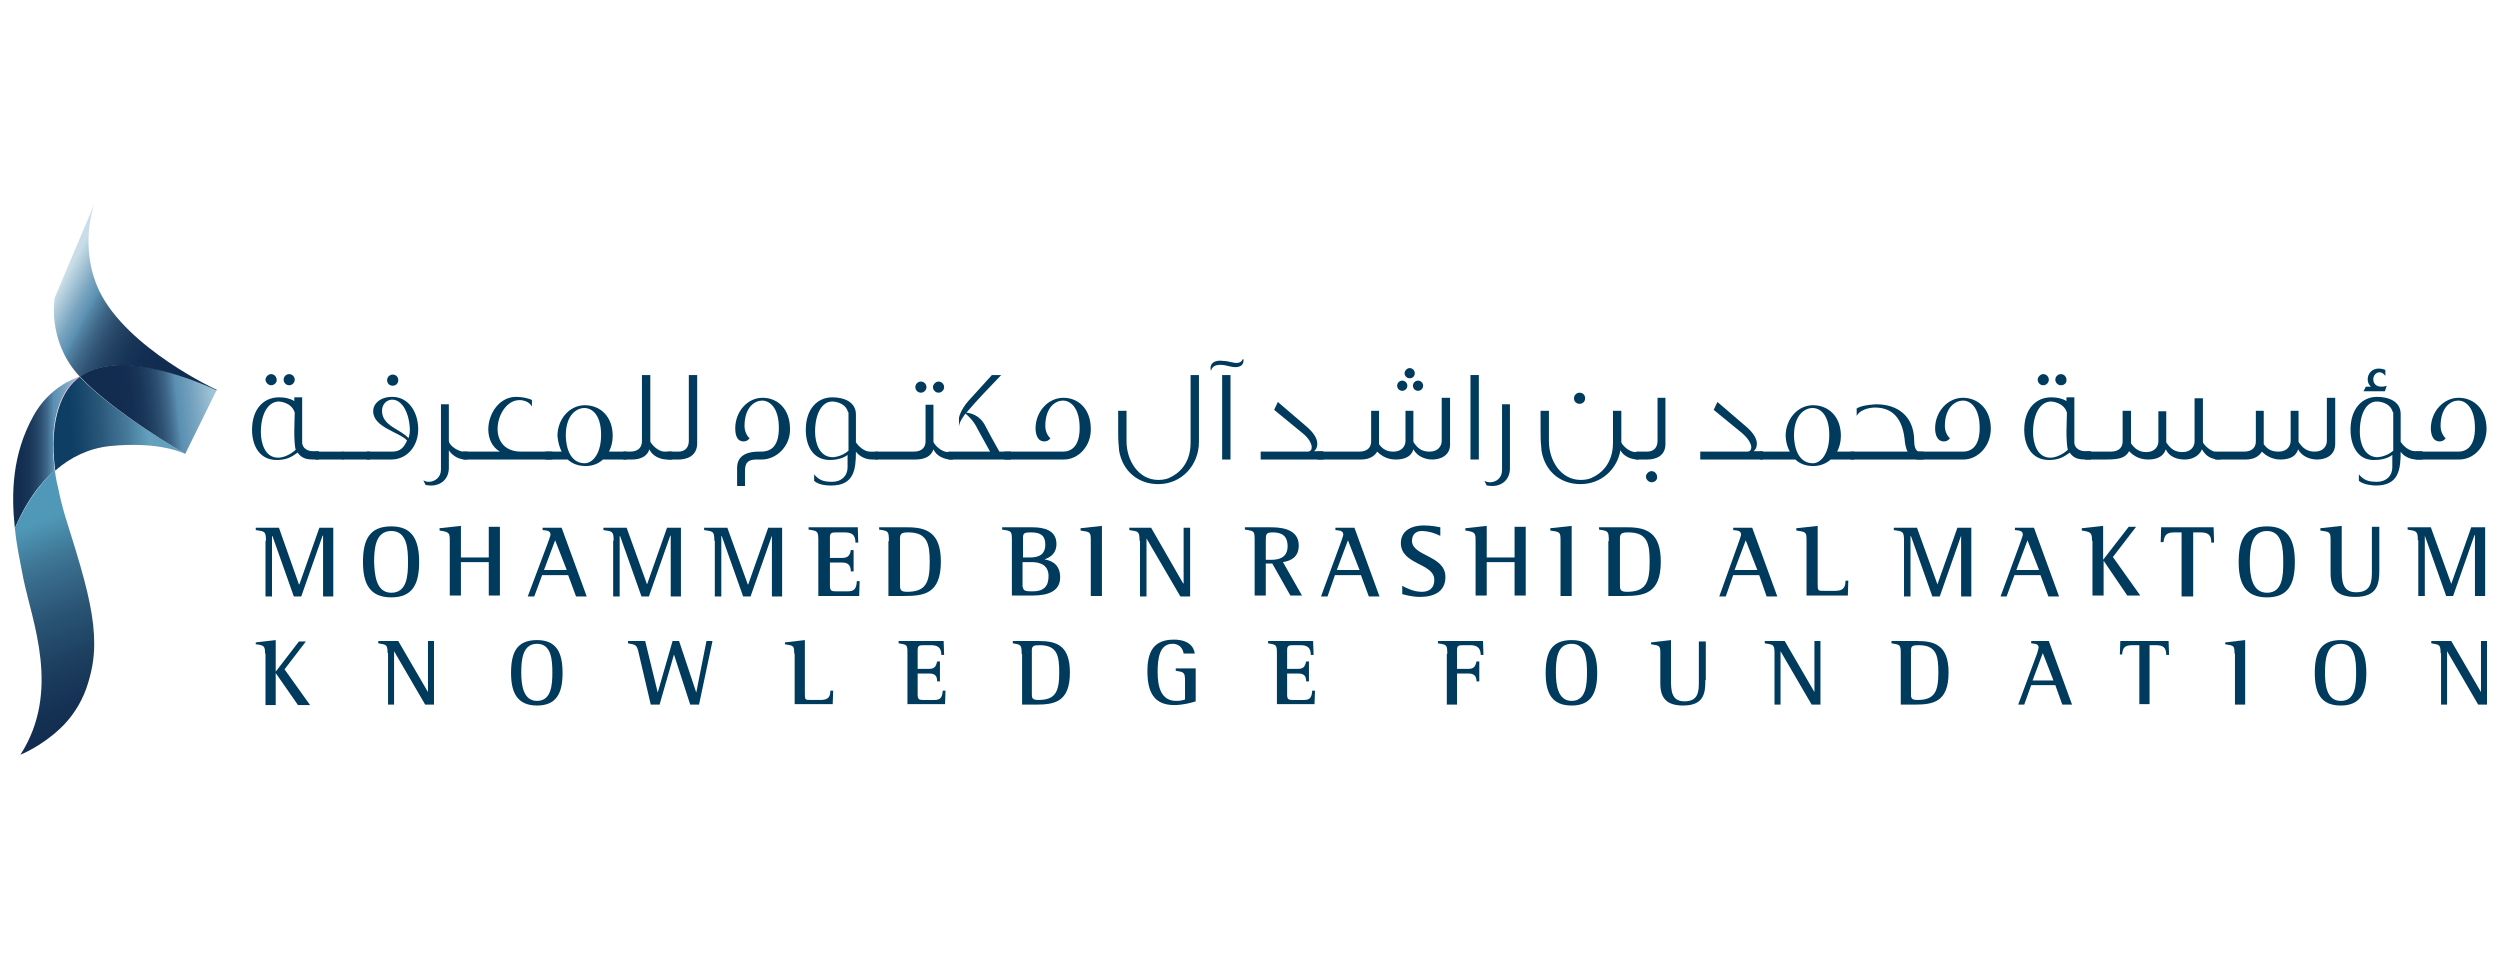 <?xml version="1.0" encoding="utf-8"?>
<!-- Generator: Adobe Illustrator 22.0.1, SVG Export Plug-In . SVG Version: 6.00 Build 0)  -->
<svg version="1.1" id="Layer_1" xmlns="http://www.w3.org/2000/svg" xmlns:xlink="http://www.w3.org/1999/xlink" x="0px" y="0px"
	 viewBox="0 0 538.6 206.4" style="enable-background:new 0 0 538.6 206.4;" xml:space="preserve">
<style type="text/css">
	.st0{fill:#003A5D;}
	.st1{clip-path:url(#SVGID_2_);fill:url(#SVGID_3_);}
	.st2{clip-path:url(#SVGID_5_);fill:url(#SVGID_6_);}
	.st3{clip-path:url(#SVGID_8_);fill:url(#SVGID_9_);}
	.st4{clip-path:url(#SVGID_11_);fill:url(#SVGID_12_);}
	.st5{clip-path:url(#SVGID_14_);fill:url(#SVGID_15_);}
	.st6{fill:#EC4397;}
</style>
<g>
	<g>
		<g>
			<g>
				<path class="st0" d="M67.7,99c-1.4,0-2.6-0.1-3.6-1.5c-1.4,1.1-2.6,1.6-4.5,1.6c-3.7,0-5.3-3.1-5.3-6.5c0-4.6,2.6-7,5.8-7
					c1.2,0,2.3,0.2,3.3,0.8v-0.8h1.7v9.7c0,1.4,1.4,1.9,2.2,1.9h1.4V99H67.7z M63.4,93c0-1.6,0.1-3.3,0.1-4.1
					c-0.7-2.3-3.4-2.4-3.4-2.4c-2.3,0-3.9,2.6-3.9,6.6c0,2.4,0.9,5.5,3.7,5.5c1.9,0,3.6-1.5,3.8-1.7C63.5,96.2,63.4,94.6,63.4,93z
					 M58.4,83c-0.6,0-1.2-0.6-1.2-1.2c0-0.6,0.6-1.2,1.2-1.2c0.7,0,1.2,0.6,1.2,1.2C59.7,82.4,59.1,83,58.4,83z M62.3,83
					c-0.7,0-1.2-0.6-1.2-1.2c0-0.6,0.5-1.2,1.2-1.2c0.7,0,1.2,0.6,1.2,1.2C63.5,82.4,63,83,62.3,83z"/>
				<path class="st0" d="M68,99v-1.7h6V99H68z"/>
				<path class="st0" d="M73.7,99v-1.7h6V99H73.7z"/>
				<path class="st0" d="M84.3,99H79v-1.7h5.5c1.9,0,2.6-1.1,3.2-2.4c-1.6-1.8-7.3-2.8-7.3-6.3c0-1.7,1.6-3.1,4.1-3.1
					c3.6,0,5.6,3.4,5.6,7C90.1,96.1,87.7,99,84.3,99z M84.5,86.1c-1.1,0-2.2,0.9-2.2,2.4c0,3.3,4.1,4,5.7,5.9
					c0.2-0.6,0.3-1.1,0.3-1.8C88.2,88.9,86.6,86.1,84.5,86.1z M84.6,83.1c-0.7,0-1.2-0.5-1.2-1.2c0-0.7,0.6-1.2,1.2-1.2
					c0.7,0,1.2,0.5,1.2,1.2C85.8,82.6,85.3,83.1,84.6,83.1z"/>
				<path class="st0" d="M100.3,99c-1.9,0-3.2-1.3-3.6-2v3.8c0,2.4-1.7,3.8-3.8,3.8c0,0-0.6,0-1.2-0.1l-0.5-1
					c0.4,0.2,0.8,0.3,1.2,0.3c1.3,0,2.6-1,2.6-2.6V87.1h1.7V95c0.1,1.1,2.1,2.3,3.2,2.3h0.8V99H100.3z"/>
				<path class="st0" d="M99.8,99v-1.7h7.9c-1.7-1-2.5-2.8-2.5-4.8c0-3.3,2.3-7,6-7c1.8,0,3.4,0.6,3.4,0.7v1.4c0,0-0.6-1.4-2.7-1.4
					c-2.7,0-4.7,3.2-4.7,6.2c0,2.5,1.4,4.9,5.1,4.9h6.7V99H99.8z"/>
				<path class="st0" d="M117.5,97.3h3.5c-0.8-1.6-0.9-3.4-0.9-3.4c0-3.6,2.6-6.6,5.9-6.6c3.3,0,6,2.4,6,6.6c0,1.3-0.3,2.4-0.8,3.4
					h3.8V99h-5.1c-1,0.9-2.2,1.4-3.7,1.4c-1.8,0-3-0.6-3.9-1.4h-4.8V97.3z M129.5,93.7c0-4.4-2-5.8-3.6-5.8c-1.6,0-4,1.4-4,5.9
					c0,0.2-0.1,6,4.1,6C127.5,99.8,129.5,98,129.5,93.7z"/>
				<path class="st0" d="M143.7,99c-1.5,0-3.2-0.8-3.8-2.2v0c-0.1,0.3-0.6,2.2-3.8,2.2h-1.8v-1.7h1.4c2.1,0,2.6-1.2,2.6-2.3V80.8
					h1.8v14.3c0.1,0.4,1.5,2.2,3.1,2.2c0.6,0,0.3,0,1.6,0V99H143.7z"/>
				<path class="st0" d="M146.2,99h-2.4v-1.7h2.3c1,0,2.3-0.4,2.3-2.4V80.8h1.8v14.7C150.2,98.3,147.9,99,146.2,99z"/>
				<path class="st0" d="M164.1,99H163c-1.9,0-2.5,0.7-2.5,2.5v3.2h-1.7v-3.9c0-3.2,3.1-3.5,4.6-3.5h0.5c1.7,0,3.9-0.6,3.9-5.1
					c0-4.4-2-5.9-3.6-5.9c-1.5,0-3.8,1.3-3.8,5.5c0,1.6,1,2.6,1.1,2.6c0,0-0.4,0.7-1.3,0.7c-1.7,0-1.8-2-1.8-2.8
					c0-3.6,2.6-6.6,5.9-6.6c3.3,0,5.9,2.5,5.9,6.7C170.3,96.1,167.3,99,164.1,99z"/>
				<path class="st0" d="M187.9,99c-1.8,0-3-1-3.5-1.7c0,3.8-0.4,7.3-5.3,7.3H179c-0.4,0-2.5,0-3.6-1v-1.4c1.1,1.3,2.1,1.6,3.9,1.6
					c2,0,3.3-1.3,3.3-3.1V98c0,0-1.2,1.1-3.8,1.1c-3.7,0-5.2-3.1-5.2-6.5c0-4.6,2.6-7,5.7-7c2.4,0,5.1,0.9,5.1,3.7v6
					c0.4,0.6,1.6,2,3.1,2c0.6,0,1.6,0,1.6,0V99H187.9z M182.7,88.8c-0.6-2.3-3.4-2.3-3.4-2.3c-2.2,0-3.7,2.6-3.7,6.5
					c0,2.4,0.9,5.4,3.7,5.5c0.1,0,1.9,0,3.5-1.4V88.8z"/>
				<path class="st0" d="M204.9,99c-1.5,0-3.2-0.8-3.8-2.2c-0.1,0.2-0.5,2.2-3.9,2.2h-8.6v-1.7h8.2c2.1,0,2.6-1.2,2.6-2.2v-7.9h1.7
					v8c0.1,0.4,1.5,2.2,3.2,2.2h1V99H204.9z M198.4,84.6c-0.7,0-1.2-0.6-1.2-1.2c0-0.6,0.5-1.2,1.2-1.2c0.7,0,1.2,0.6,1.2,1.2
					C199.6,84,199.1,84.6,198.4,84.6z M202.2,84.6c-0.7,0-1.2-0.6-1.2-1.2c0-0.6,0.6-1.2,1.2-1.2c0.7,0,1.2,0.6,1.2,1.2
					C203.4,84,202.9,84.6,202.2,84.6z"/>
				<path class="st0" d="M204.3,99v-1.7h9l-2.7-4.9c-0.8-1.7-2-2.8-2.6-3.3c-0.5,0.7-1.4,1.9-1.4,2.9v-2c0,0,0.3-1.7,2.1-3.7
					c0.7-0.8,5-5.5,5-5.5h2c-2.6,2.7-5.1,5.3-7.5,8.1c0.9,0.1,2.9,0.5,4.1,2.9c0.3,0.6,1.9,3.6,3,5.5h2.5V99H204.3z"/>
				<path class="st0" d="M229.2,99h-12.8v-1.7H229c1.6,0,3.6-0.9,3.6-5.1c0-4.4-2-5.9-3.6-5.9c-1.5,0-3.8,1.3-3.8,5.5
					c0,1.6,1,2.6,1.1,2.6c0,0-0.4,0.7-1.3,0.7c-1.7,0-1.9-2-1.9-2.8c0-3.6,2.7-6.6,6-6.6c3.3,0,5.9,2.5,5.9,6.7
					C235.1,96,232.4,99,229.2,99z"/>
				<path class="st0" d="M249.5,104.3c-4.1,0-7.6-2.6-8.4-7.2c-0.1-1.8-0.2-1.2-0.2-4.6v-4h1.8v6.6c0,3.9,2.4,8.3,6.9,8.3
					c1.1,0,2.1-0.3,2.4-0.5c1.8-0.8,4.5-2.9,4.5-7.5V80.8h1.8v14.4C258.3,100.1,254.7,104.3,249.5,104.3z"/>
				<path class="st0" d="M267.9,77.7c0,1-0.8,1.4-1.8,1.4c-0.4,0-0.9-0.1-1.3-0.2c-0.7-0.2-1.3-0.3-1.9-0.3c-1.1,0-1.8,0.4-2,1.3
					c-0.1-0.2-0.1-0.4-0.1-0.6c0-1.1,0.9-1.6,2.1-1.6c0.4,0,0.8,0.1,1.3,0.1c1,0.2,1.7,0.4,2.2,0.4c0.7,0,1.1-0.3,1.4-0.9
					C267.9,77.4,267.9,77.5,267.9,77.7z M263.3,99V80.8h1.8V99H263.3z"/>
				<path class="st0" d="M271.6,99v-1.7h10.1c0.6,0,0.9-0.4,0.9-0.9c0-0.8-0.6-2-2-3.1l-6.1-5l0.8-1.7c4.4,3.8,6.3,5.4,6.3,5.4
					c1.7,1.5,2.2,2.7,2.2,3.6c0,0.8-0.3,1.3-0.7,1.6h2V99H271.6z"/>
				<path class="st0" d="M308.6,99c-1.6,0-3.3-0.7-4.1-2.2c-0.1,0.2-0.4,2.2-3.8,2.2c-1.6,0-2.9-0.6-4-1.7c-0.6,1-1.7,1.7-3.5,1.7
					h-9.4v-1.7h9c2.1,0,2.6-1.2,2.6-2.2v-6.6h1.7v6.6c0,0.2,0,0.4,0,0.6c0.8,1.1,1.7,1.6,3.1,1.6c1.9,0,2.6-1.3,2.6-2.3v-6.5h1.7
					v6.7c0.9,1.4,1.8,2.1,3.5,2.1c1.9,0,2.6-1.3,2.6-2.3v-9.3h1.8v9.7C312.6,98.3,310.1,99,308.6,99z M302.1,84.2
					c-0.6,0-1.1-0.5-1.1-1.1c0-0.6,0.5-1.1,1.1-1.1c0.6,0,1.1,0.5,1.1,1.1C303.2,83.7,302.7,84.2,302.1,84.2z M303.7,81.5
					c-0.6,0-1.1-0.5-1.1-1.1c0-0.5,0.5-1.1,1.1-1.1c0.6,0,1.1,0.5,1.1,1.1C304.8,81,304.4,81.5,303.7,81.5z M305.5,84.2
					c-0.6,0-1.1-0.5-1.1-1.1c0-0.6,0.5-1.1,1.1-1.1c0.6,0,1.1,0.5,1.1,1.1C306.6,83.7,306.1,84.2,305.5,84.2z"/>
				<path class="st0" d="M316.8,99V80.8h1.8V99H316.8z"/>
				<path class="st0" d="M325.3,100.9c0,2.4-1.7,3.8-3.8,3.8c0,0-0.5,0-1.2-0.1l-0.5-1c0.4,0.2,0.8,0.3,1.2,0.3
					c1.3,0,2.6-0.9,2.6-2.6V87.1h1.7V100.9z"/>
				<path class="st0" d="M352.8,99c-1.5,0-3.1-0.8-3.7-2c-0.7,4.1-4.1,7.3-8.6,7.3c-4.1,0-7.6-2.5-8.4-7.2c-0.1-1.8-0.2-1.2-0.2-4.6
					v-4h1.8v6.6c0,3.9,2.4,8.3,6.9,8.3c1.1,0,2.1-0.3,2.4-0.5c1.8-0.8,4.5-2.9,4.5-7.5v-6.9h1.8v6.8c0.2,0.6,1.6,2.1,3.1,2.1h0.6V99
					H352.8z M340.3,87c-0.7,0-1.2-0.5-1.2-1.2c0-0.7,0.6-1.2,1.2-1.2c0.7,0,1.2,0.5,1.2,1.2C341.5,86.5,341,87,340.3,87z"/>
				<path class="st0" d="M354.9,99h-2.4v-1.7h2.3c1,0,2.3-0.4,2.3-2.4v-9.2h1.7v9.8C358.9,98.3,356.6,99,354.9,99z M355.8,103.9
					c-0.6,0-1.2-0.6-1.2-1.2c0-0.6,0.6-1.2,1.2-1.2c0.7,0,1.2,0.6,1.2,1.2C357.1,103.4,356.5,103.9,355.8,103.9z"/>
				<path class="st0" d="M366.3,99v-1.7h10.1c0.6,0,0.9-0.4,0.9-0.9c0-0.8-0.7-2-2-3.1l-6.1-5l0.8-1.7c4.4,3.8,6.3,5.4,6.3,5.4
					c1.7,1.5,2.2,2.7,2.2,3.6c0,0.8-0.3,1.3-0.7,1.6h2V99H366.3z"/>
				<path class="st0" d="M379.3,97.3h6.3c-0.9-1.6-0.9-3.4-0.9-3.4c0-3.6,2.6-6.6,5.9-6.6c3.3,0,6,2.4,6,6.6c0,1.3-0.3,2.4-0.8,3.4
					h3.7V99h-5.1c-1,0.9-2.3,1.4-3.8,1.4c-1.7,0-3-0.6-3.8-1.4h-7.6V97.3z M394.1,93.7c0-4.4-2-5.8-3.6-5.8c-1.6,0-4,1.4-4,5.9
					c0,0.2-0.1,6,4.1,6C392.1,99.8,394.1,98,394.1,93.7z"/>
				<path class="st0" d="M414.4,99h-15.7v-1.7H411c-0.4-0.5-0.6-2-0.6-2c-0.4-5.2-2.7-7.5-6.5-7.5c0,0-2.9,0-3.9,1.8V88
					c1.2-0.8,4.2-0.9,4.2-0.9c4.6,0,8.2,2.5,8.2,8c0,2.1,1,2.2,1,2.2h1V99z"/>
				<path class="st0" d="M423,99h-10.1v-1.7h10c1.6,0,3.6-0.9,3.6-5.1c0-4.4-2-5.9-3.6-5.9c-1.5,0-3.9,1.3-3.9,5.5
					c0,1.6,1,2.6,1.1,2.6c0,0-0.4,0.7-1.3,0.7c-1.7,0-1.9-2-1.9-2.8c0-3.6,2.7-6.6,6-6.6c3.3,0,6,2.5,6,6.7
					C428.9,96,426.2,99,423,99z"/>
				<path class="st0" d="M449.5,99c-1.4,0-2.7-0.1-3.6-1.5c-1.4,1.1-2.6,1.6-4.5,1.6c-3.7,0-5.3-3.1-5.3-6.5c0-4.6,2.6-7,5.8-7
					c1.2,0,2.3,0.2,3.3,0.8v-0.8h1.7v9.7c0,1.4,1.4,1.9,2.2,1.9h1.4V99H449.5z M445.2,93c0-1.6,0.1-3.3,0.1-4.1
					c-0.7-2.3-3.4-2.4-3.4-2.4c-2.3,0-3.9,2.6-3.9,6.6c0,2.4,0.9,5.5,3.7,5.5c1.9,0,3.6-1.5,3.8-1.7C445.3,96.2,445.2,94.6,445.2,93
					z M440.2,83c-0.7,0-1.2-0.6-1.2-1.2c0-0.6,0.6-1.2,1.2-1.2c0.7,0,1.2,0.6,1.2,1.2C441.4,82.4,440.9,83,440.2,83z M444,83
					c-0.7,0-1.2-0.6-1.2-1.2c0-0.6,0.5-1.2,1.2-1.2c0.7,0,1.2,0.6,1.2,1.2C445.3,82.4,444.8,83,444,83z"/>
				<path class="st0" d="M466.6,96.8c-0.1,0.2-0.5,2.2-3.8,2.2c-1.6,0-3-0.6-4.1-1.8c-0.8,1.5-2.2,1.8-5.1,1.8h-4.4v-1.7h5.5
					c2.1,0,2.6-1.2,2.6-2.2v-6.6h1.8v7c0.8,1.2,1.8,1.9,3.3,1.9c1.9,0,2.6-1.3,2.6-2.3v-6.5h1.7v6.7c0.9,1.4,1.9,2.1,3.5,2.1
					c1.9,0,2.6-1.3,2.6-2.3v-9.3h1.8v9.5c0.2,0.5,1.6,2.1,3.2,2.1h0.6V99h-0.1c-1.8,0-3-0.6-3.9-2.2c-0.7,1.6-2.3,2.2-3.7,2.2
					C469,99,467.3,98.4,466.6,96.8z"/>
				<path class="st0" d="M499.2,99c-1.6,0-3.3-0.7-4.1-2.2c-0.1,0.2-0.4,2.2-3.8,2.2c-1.5,0-2.9-0.6-4-1.7c-0.6,1-1.7,1.7-3.5,1.7
					h-6.6v-1.7h6.2c2.1,0,2.6-1.2,2.6-2.2v-6.6h1.7v6.6c0,0.2,0,0.4,0,0.6c0.8,1.1,1.7,1.6,3.2,1.6c1.9,0,2.6-1.3,2.6-2.3v-6.5h1.7
					v6.7c0.9,1.4,1.9,2.1,3.5,2.1c1.9,0,2.6-1.3,2.6-2.3v-9.3h1.8v9.7C503.2,98.3,500.8,99,499.2,99z"/>
				<path class="st0" d="M520.7,99c-1.8,0-3.1-1-3.5-1.7c0,3.8-0.4,7.3-5.3,7.3h-0.1c-0.4,0-2.5-0.1-3.6-1v-1.4
					c1.1,1.3,2.1,1.6,3.9,1.6c2,0,3.3-1.3,3.3-3.1V98c0,0-1.2,1.1-3.8,1.1h-0.4c-3.4-0.1-4.8-3.3-4.8-6.5v-0.3
					c0.1-4.4,2.6-6.8,5.7-6.8c2.4,0,5.1,0.9,5.1,3.7v6c0.4,0.6,1.6,2,3.1,2c0.6,0,1.6,0,1.6,0V99H520.7z M515.5,88.8
					c-0.6-2.3-3.4-2.3-3.4-2.3c-2.3,0-3.7,2.6-3.7,6.5v0.1c0,2.4,1,5.3,3.7,5.4c0,0,1.9,0,3.5-1.4V88.8z M513.8,84.3h-4.6l0.5-1h1.1
					c-0.5-0.4-0.7-1-0.7-1.6c0-1.1,0.8-2.3,2.4-2.3h0c0.7,0,1.4,0.3,1.4,0.3V81c0,0-0.5-0.8-1.2-0.8c-0.9,0-1.4,0.8-1.4,1.5
					c0,0.8,0.5,1.6,1.7,1.6c0.3,0,0.7,0,1.2-0.2L513.8,84.3z"/>
				<path class="st0" d="M529.8,99h-9.4v-1.7h9.2c1.6,0,3.6-0.9,3.6-5.1c0-4.4-2-5.9-3.6-5.9c-1.5,0-3.8,1.3-3.8,5.5
					c0,1.6,1,2.6,1.1,2.6c0,0-0.4,0.7-1.3,0.7c-1.7,0-1.9-2-1.9-2.8c0-3.6,2.7-6.6,6-6.6c3.3,0,6,2.5,6,6.7
					C535.7,96,533.1,99,529.8,99z"/>
			</g>
			<g>
				<path class="st0" d="M57.1,140.8c0-1.6-0.2-1.8-2-2v-0.4l4.3-0.5v6.8h0l5-6.5h1.5l-4.6,6l5.5,7.7h-2.6l-4.8-6.9h0v6.9h-2.2
					V140.8z"/>
				<path class="st0" d="M83.5,140.7c0-1.9-0.3-1.8-2-2.1v-0.5h4.3l6.4,11h0v-11h1.3v13.7h-1.9l-6.7-11.5h0v11.5h-1.3V140.7z"/>
				<path class="st0" d="M110.1,145c0-4.4,1.2-7.1,5.6-7.1c4.2,0,5.5,2.7,5.5,7.1c0,4.3-1.3,7-5.5,7
					C111.5,152,110.1,149.3,110.1,145z M115.7,151c3.1,0,3.3-3.5,3.3-6.1c0-2.7-0.2-6.2-3.3-6.2c-3.1,0-3.4,3.4-3.4,6.2
					C112.3,147.5,112.7,151,115.7,151z"/>
				<path class="st0" d="M137.6,140.7c-0.4-1.8-0.6-1.8-2.3-2.1v-0.5h3.7l2.7,11.1h0l3.2-11.1h1.4l3.7,11.1h0l2.2-11.1h1.3
					l-2.9,13.7h-1.9l-3.5-10.8h0l-3.1,10.8h-1.9L137.6,140.7z"/>
				<path class="st0" d="M171.1,140.8c0-1.7-0.1-1.7-2-2v-0.4l4.3-0.5v11.4c0,1.5,0,1.5,1.4,1.5h1.7c1.3,0,2.4-0.1,2.4-2h0.6
					l-0.1,2.9h-8.2V140.8z"/>
				<path class="st0" d="M195.5,140.9c0-2,0-2-1.9-2.3v-0.5h9.7l0.1,3h-0.6c0-1.6-0.8-2.1-2.2-2.1h-1.6c-1,0-1.3,0.1-1.3,1.1v4h2.5
					c1.4,0,1.5-0.9,1.7-1.6h0.6v4.3h-0.6c0-1.1-0.4-1.7-1.7-1.7h-2.5v4.5c0,1.1,0.3,1.2,1.3,1.2h2.3c1.2,0,1.7-0.4,1.8-2h0.6
					l-0.1,2.9h-8.1V140.9z"/>
				<path class="st0" d="M220.1,140.9c0-2-0.1-2-1.9-2.3v-0.5h5.6c3.9,0,6.7,1,6.7,6.8c0,6.4-3.4,6.9-7.3,6.9h-3V140.9z
					 M222.3,149.5c0,0.8,0,1.3,1.4,1.3c3.7,0,4.5-1.8,4.5-5.9c0-3.6-0.4-5.9-4.2-5.9c-1.2,0-1.7,0.1-1.7,1.1V149.5z"/>
				<path class="st0" d="M257.6,151.1c-0.9,0.3-2.8,0.8-4.6,0.8c-4.4,0-5.8-2.8-5.8-7.3c0-4,1.2-6.8,5.7-6.8c3,0,4.3,1.4,4.5,3H255
					c-0.1-0.7-0.6-2.1-2.4-2.1c-2.9,0-3.2,3.4-3.2,6.1c0,3.3,0.8,6.2,4,6.2c0.8,0,1.3-0.1,1.9-0.3v-4.1c0-1.8-0.3-1.8-2-2.1V144h4.3
					V151.1z"/>
				<path class="st0" d="M275.1,140.9c0-2-0.1-2-1.9-2.3v-0.5h9.7l0.1,3h-0.6c0-1.6-0.8-2.1-2.2-2.1h-1.6c-1,0-1.3,0.1-1.3,1.1v4
					h2.4c1.4,0,1.5-0.9,1.7-1.6h0.6v4.3h-0.6c0-1.1-0.4-1.7-1.7-1.7h-2.4v4.5c0,1.1,0.3,1.2,1.3,1.2h2.3c1.2,0,1.7-0.4,1.8-2h0.6
					l-0.1,2.9h-8.1V140.9z"/>
				<path class="st0" d="M311.8,140.9c0-2-0.1-2-2-2.3v-0.5h9.7l0.1,3h-0.6c0-1.6-0.9-2.1-2.2-2.1h-1.6c-1,0-1.3,0.1-1.3,1.1v4h2.5
					c1.4,0,1.5-0.9,1.7-1.6h0.6v4.3h-0.6c0-1.1-0.5-1.7-1.7-1.7h-2.5v6.7h-2.2V140.9z"/>
				<path class="st0" d="M333,145c0-4.4,1.2-7.1,5.6-7.1c4.2,0,5.5,2.7,5.5,7.1c0,4.3-1.3,7-5.5,7C334.3,152,333,149.3,333,145z
					 M338.6,151c3.1,0,3.3-3.5,3.3-6.1c0-2.7-0.2-6.2-3.3-6.2c-3.2,0-3.4,3.4-3.4,6.2C335.2,147.5,335.6,151,338.6,151z"/>
				<path class="st0" d="M367.4,146.5c0,2.7-0.2,5.5-4.8,5.5c-3.6,0-4.9-1.7-4.9-4.7v-6.5c0-1.7-0.1-1.7-2-2v-0.4l4.3-0.5v8.4
					c0,2.3,0,4.8,2.9,4.8c3.1,0,3.1-2.3,3.1-4.3v-8.6h1.5V146.5z"/>
				<path class="st0" d="M382.3,140.7c0-1.9-0.3-1.8-2.1-2.1v-0.5h4.3l6.4,11h0v-11h1.3v13.7h-1.9l-6.7-11.5h0v11.5h-1.3V140.7z"/>
				<path class="st0" d="M409.5,140.9c0-2-0.1-2-2-2.3v-0.5h5.6c3.8,0,6.7,1,6.7,6.8c0,6.4-3.4,6.9-7.3,6.9h-3V140.9z M411.7,149.5
					c0,0.8,0,1.3,1.4,1.3c3.7,0,4.5-1.8,4.5-5.9c0-3.6-0.4-5.9-4.2-5.9c-1.2,0-1.7,0.1-1.7,1.1V149.5z"/>
				<path class="st0" d="M438.9,140.7c0.1-0.3,0.3-1.1,0.3-1.2c0-0.8-0.8-0.8-1.6-0.9v-0.5h3.8l5,13.7h-2.1l-1.5-4.2h-5.2l-1.5,4.2
					h-1.3L438.9,140.7z M437.9,146.6h4.5l-2.3-5.9L437.9,146.6z"/>
				<path class="st0" d="M460.8,139h-1.4c-1.6,0-2.1,0.5-2.2,2h-0.5l0.1-2.9h10.4l0.1,3h-0.6c0-1.6-0.7-2.1-2.2-2.1h-1.4v12.7h-2.2
					V139z"/>
				<path class="st0" d="M481.4,140.8c0-1.7-0.1-1.7-2-2v-0.4l4.3-0.5v13.9h-2.2V140.8z"/>
				<path class="st0" d="M498.7,145c0-4.4,1.2-7.1,5.6-7.1c4.2,0,5.5,2.7,5.5,7.1c0,4.3-1.3,7-5.5,7C500,152,498.7,149.3,498.7,145z
					 M504.3,151c3.2,0,3.3-3.5,3.3-6.1c0-2.7-0.2-6.2-3.3-6.2c-3.1,0-3.4,3.4-3.4,6.2C500.9,147.5,501.2,151,504.3,151z"/>
				<path class="st0" d="M525.8,140.7c0-1.9-0.3-1.8-2-2.1v-0.5h4.3l6.4,11h0v-11h1.3v13.7h-1.9l-6.7-11.5h0v11.5h-1.3V140.7z"/>
			</g>
			<g>
				<path class="st0" d="M57.3,116.5c0-2.1-0.3-2-2.2-2.3v-0.5h5l4.3,12.2h0.1l4.3-12.2h3v14.8h-2.2v-13.1h-0.1l-4.6,13.1h-1.6
					l-4.6-13h-0.1v13h-1.4V116.5z"/>
				<path class="st0" d="M78.2,121.1c0-4.7,1.3-7.7,6.1-7.7c4.6,0,6,3,6,7.7c0,4.7-1.4,7.6-6,7.6C79.7,128.7,78.2,125.8,78.2,121.1z
					 M84.3,127.7c3.4,0,3.6-3.7,3.6-6.6c0-2.9-0.2-6.7-3.6-6.7c-3.4,0-3.7,3.7-3.7,6.7C80.7,123.8,81,127.7,84.3,127.7z"/>
				<path class="st0" d="M96.9,116.5c0-1.7-0.1-1.9-2.2-2.2v-0.5l4.6-0.5v6.8h6v-6.6h2.4v14.8h-2.4v-7.2h-6v7.2h-2.4V116.5z"/>
				<path class="st0" d="M118.2,116.5c0.1-0.4,0.4-1.1,0.4-1.3c0-0.9-0.8-0.9-1.7-1v-0.5h4.1l5.4,14.8h-2.3l-1.7-4.6h-5.6l-1.7,4.6
					h-1.4L118.2,116.5z M117.2,122.8h4.9l-2.5-6.4L117.2,122.8z"/>
				<path class="st0" d="M132.2,116.5c0-2.1-0.3-2-2.2-2.3v-0.5h5l4.4,12.2h0l4.3-12.2h3v14.8h-2.2v-13.1h-0.1l-4.6,13.1h-1.6
					l-4.6-13h-0.1v13h-1.4V116.5z"/>
				<path class="st0" d="M153.9,116.5c0-2.1-0.3-2-2.2-2.3v-0.5h5l4.4,12.2h0.1l4.3-12.2h3v14.8h-2.2v-13.1h0l-4.6,13.1h-1.6
					l-4.6-13h-0.1v13h-1.4V116.5z"/>
				<path class="st0" d="M176.3,116.6c0-2.2-0.1-2.2-2.1-2.5v-0.5h10.6l0.1,3.3h-0.6c0-1.8-0.9-2.2-2.4-2.2h-1.7
					c-1.1,0-1.4,0.1-1.4,1.1v4.4h2.7c1.5,0,1.7-1,1.8-1.7h0.6v4.6h-0.6c0-1.2-0.5-1.9-1.8-1.9h-2.7v4.9c0,1.2,0.3,1.3,1.4,1.3h2.4
					c1.3,0,1.9-0.4,2-2.2h0.6l-0.1,3.2h-8.8V116.6z"/>
				<path class="st0" d="M191.5,116.6c0-2.2-0.1-2.2-2.1-2.5v-0.5h6.1c4.2,0,7.2,1.2,7.2,7.4c0,7-3.7,7.4-8,7.4h-3.3V116.6z
					 M193.9,126c0,0.9,0,1.5,1.5,1.5c4,0,4.9-1.9,4.9-6.4c0-3.9-0.5-6.4-4.6-6.4c-1.3,0-1.8,0.2-1.8,1.2V126z"/>
				<path class="st0" d="M218,116.6c0-2.2,0-2.2-2.1-2.5v-0.5h6.5c2.5,0,5.2,0.6,5.2,3.6c0,2.2-1.6,3-2.6,3.3v0
					c1.6,0.3,3.4,1.1,3.4,3.9c0,3.9-4.5,3.9-6.3,3.9H218V116.6z M220.4,120.1h1.5c1.9,0,3.3-0.6,3.3-2.8c0-2-1.1-2.6-3.1-2.6
					c-1.3,0-1.7,0.1-1.7,1.1V120.1z M220.4,126.5c0,0.9,0.9,0.9,2.1,0.9c2.4,0,3.4-1.1,3.4-3.3c0-2.2-1.6-3-3.6-3h-2V126.5z"/>
				<path class="st0" d="M235,116.5c0-1.9-0.1-1.9-2.2-2.2v-0.5l4.6-0.5v15.1H235V116.5z"/>
				<path class="st0" d="M245.5,116.5c0-2.1-0.3-2-2.2-2.3v-0.5h4.7l6.9,12h0.1v-12h1.4v14.8h-2.1l-7.3-12.5h0v12.5h-1.4V116.5z"/>
				<path class="st0" d="M270.3,116.6c0-2.2,0-2.2-2.1-2.5v-0.5h5.4c1.6,0,6.2,0,6.2,3.9c0,2.5-1.6,3.3-3.4,3.6l4.1,7.2H278
					l-3.9-6.9h-1.4v6.9h-2.4V116.6z M272.7,120.6h1.3c1.4,0,3.4-0.4,3.4-2.9c0-2.4-1.4-3-3.2-3c-1.5,0-1.5,0.4-1.5,2V120.6z"/>
				<path class="st0" d="M289,116.5c0.1-0.4,0.4-1.1,0.4-1.3c0-0.9-0.8-0.9-1.7-1v-0.5h4.1l5.4,14.8h-2.3l-1.7-4.6h-5.6l-1.6,4.6
					h-1.4L289,116.5z M288,122.8h4.9l-2.5-6.4L288,122.8z"/>
				<path class="st0" d="M310.2,115.4c-0.6-0.3-2.2-1-3.9-1c-1.2,0-2.1,0.7-2.1,2.1c0,3.4,7.2,3.1,7.2,7.8c0,3.2-2.5,4.3-5.5,4.3
					c-1.7,0-3.4-0.5-3.8-0.6v-1.8c0.7,0.4,2.4,1.3,4.2,1.3c1.4,0,2.7-0.6,2.7-2.6c0-3.6-7.2-3.2-7.2-7.9c0-2.4,1.9-3.8,5-3.8
					c1.5,0,3,0.3,3.5,0.4V115.4z"/>
				<path class="st0" d="M317.9,116.5c0-1.7-0.1-1.9-2.2-2.2v-0.5l4.6-0.5v6.8h6v-6.6h2.4v14.8h-2.4v-7.2h-6v7.2h-2.4V116.5z"/>
				<path class="st0" d="M336.2,116.5c0-1.9-0.1-1.9-2.2-2.2v-0.5l4.6-0.5v15.1h-2.4V116.5z"/>
				<path class="st0" d="M346.6,116.6c0-2.2-0.1-2.2-2.1-2.5v-0.5h6.1c4.2,0,7.2,1.2,7.2,7.4c0,7-3.7,7.4-8,7.4h-3.3V116.6z
					 M349,126c0,0.9,0,1.5,1.5,1.5c4,0,4.9-1.9,4.9-6.4c0-3.9-0.4-6.4-4.6-6.4c-1.3,0-1.8,0.2-1.8,1.2V126z"/>
				<path class="st0" d="M374.7,116.5c0.1-0.4,0.4-1.1,0.4-1.3c0-0.9-0.8-0.9-1.7-1v-0.5h4.1l5.4,14.8h-2.3l-1.6-4.6h-5.6l-1.6,4.6
					h-1.4L374.7,116.5z M373.7,122.8h4.9l-2.5-6.4L373.7,122.8z"/>
				<path class="st0" d="M389.2,116.5c0-1.9-0.1-1.9-2.2-2.2v-0.5l4.6-0.5v12.4c0,1.6,0,1.6,1.5,1.6h1.9c1.4,0,2.6-0.1,2.6-2.2h0.6
					l-0.1,3.2h-8.9V116.5z"/>
				<path class="st0" d="M410.2,116.5c0-2.1-0.3-2-2.2-2.3v-0.5h5l4.4,12.2h0l4.3-12.2h3v14.8h-2.2v-13.1h0l-4.6,13.1h-1.6l-4.6-13
					h-0.1v13h-1.4V116.5z"/>
				<path class="st0" d="M435.4,116.5c0.1-0.4,0.4-1.1,0.4-1.3c0-0.9-0.8-0.9-1.7-1v-0.5h4.1l5.4,14.8h-2.3l-1.7-4.6H434l-1.7,4.6
					H431L435.4,116.5z M434.4,122.8h4.9l-2.5-6.4L434.4,122.8z"/>
				<path class="st0" d="M450.7,116.5c0-1.7-0.2-1.9-2.2-2.2v-0.5l4.6-0.5v7.3h0l5.5-7.1h1.6l-5,6.5l5.9,8.3h-2.8l-5.1-7.5h0v7.5
					h-2.4V116.5z"/>
				<g>
					<path class="st0" d="M470,114.7h-1.5c-1.7,0-2.2,0.5-2.4,2.1h-0.6l0.1-3.2h11.3l0.1,3.3h-0.6c0-1.7-0.7-2.2-2.4-2.2h-1.5v13.8
						H470V114.7z"/>
					<path class="st0" d="M482.3,121.1c0-4.7,1.3-7.7,6.1-7.7c4.6,0,6,3,6,7.7c0,4.7-1.4,7.6-6,7.6
						C483.8,128.7,482.3,125.8,482.3,121.1z M488.4,127.7c3.4,0,3.5-3.7,3.5-6.6c0-2.9-0.2-6.7-3.5-6.7c-3.4,0-3.7,3.7-3.7,6.7
						C484.7,123.8,485.1,127.7,488.4,127.7z"/>
					<path class="st0" d="M512.6,122.7c0,3-0.3,5.9-5.2,5.9c-3.9,0-5.3-1.8-5.3-5.1v-7c0-1.9-0.1-1.9-2.2-2.2v-0.5l4.6-0.5v9.1
						c0,2.5,0,5.2,3.1,5.2c3.4,0,3.4-2.5,3.4-4.7v-9.4h1.6V122.7z"/>
					<path class="st0" d="M520.9,116.4c0-2-0.3-2-2.2-2.3v-0.5h5l4.4,12.2h0l4.3-12.2h3v14.8h-2.2v-13.1h-0.1l-4.6,13.1H527l-4.6-13
						h0v13h-1.4V116.4z"/>
				</g>
			</g>
		</g>
	</g>
	<g>
		<defs>
			<path id="SVGID_1_" d="M17.2,81.2C17.2,81.2,17.2,81.2,17.2,81.2C17.2,81.2,17.1,81.2,17.2,81.2C17.1,81.2,17.1,81.2,17.2,81.2
				c-0.1,0-0.1,0.1-0.1,0.1C17.2,81.2,17.2,81.2,17.2,81.2c-3.6,2.5-6.8,8.8-5.3,20.2c0,0,0.1-0.1,0.1-0.1c3.1-2.7,7-4.7,11.7-5.2
				c11-1.1,16.2,1.7,16.2,1.7S24.1,88.6,17.2,81.2C17.2,81.2,17.2,81.2,17.2,81.2"/>
		</defs>
		<clipPath id="SVGID_2_">
			<use xlink:href="#SVGID_1_"  style="overflow:visible;"/>
		</clipPath>
		
			<linearGradient id="SVGID_3_" gradientUnits="userSpaceOnUse" x1="-23.16" y1="534.751" x2="-22.477" y2="534.751" gradientTransform="matrix(-24.445 1.709 1.709 24.445 -1448.237 -12941.83)">
			<stop  offset="0" style="stop-color:#63A0BE"/>
			<stop  offset="0.256" style="stop-color:#487B9B"/>
			<stop  offset="0.597" style="stop-color:#2A587B"/>
			<stop  offset="0.856" style="stop-color:#15456A"/>
			<stop  offset="1" style="stop-color:#0E3E64"/>
		</linearGradient>
		<polygon class="st1" points="41.3,101.3 10.5,103.4 9,81.2 39.8,79.1 		"/>
	</g>
	<g>
		<defs>
			<path id="SVGID_4_" d="M17.2,81.1c6.9,7.5,22.7,16.7,22.7,16.7l6.8-13.8c-2.2-1-11.8-5.4-20.4-5.4C22.9,78.7,19.7,79.3,17.2,81.1
				"/>
		</defs>
		<clipPath id="SVGID_5_">
			<use xlink:href="#SVGID_4_"  style="overflow:visible;"/>
		</clipPath>
		
			<linearGradient id="SVGID_6_" gradientUnits="userSpaceOnUse" x1="-29.814" y1="515.659" x2="-29.131" y2="515.659" gradientTransform="matrix(30.075 -3.214 -3.214 -30.075 2579.853 15501.485)">
			<stop  offset="0" style="stop-color:#122C50"/>
			<stop  offset="0.133" style="stop-color:#132E52"/>
			<stop  offset="0.237" style="stop-color:#183557"/>
			<stop  offset="0.332" style="stop-color:#214062"/>
			<stop  offset="0.421" style="stop-color:#2D5072"/>
			<stop  offset="0.506" style="stop-color:#3E6688"/>
			<stop  offset="0.587" style="stop-color:#5385A7"/>
			<stop  offset="0.605" style="stop-color:#598FB1"/>
			<stop  offset="0.76" style="stop-color:#73A1BE"/>
			<stop  offset="1" style="stop-color:#A2C6D8"/>
		</linearGradient>
		<polygon class="st2" points="15.2,78.9 46.4,75.5 48.7,97.7 17.5,101 		"/>
	</g>
	<g>
		<defs>
			<path id="SVGID_7_" d="M11.8,64.1c0,0-1.7,8.9,4.9,16.5c0.2,0.2,0.4,0.4,0.5,0.6c9-6.4,26.5,1.5,29.5,2.9l0-0.1
				c0,0-19.3-8.9-25.3-21.3c-4.6-9.7-1-18.9-1-18.9L11.8,64.1z"/>
		</defs>
		<clipPath id="SVGID_8_">
			<use xlink:href="#SVGID_7_"  style="overflow:visible;"/>
		</clipPath>
		
			<linearGradient id="SVGID_9_" gradientUnits="userSpaceOnUse" x1="-24.824" y1="517.765" x2="-24.141" y2="517.765" gradientTransform="matrix(37.874 20.41 20.41 -37.874 -9614.389 20172.322)">
			<stop  offset="0" style="stop-color:#C8DDE7"/>
			<stop  offset="8.999630e-02" style="stop-color:#C8DDE7"/>
			<stop  offset="9.582869e-02" style="stop-color:#C5DBE5"/>
			<stop  offset="0.27" style="stop-color:#79A4C0"/>
			<stop  offset="0.35" style="stop-color:#5C92B3"/>
			<stop  offset="0.376" style="stop-color:#5485A6"/>
			<stop  offset="0.463" style="stop-color:#3F6787"/>
			<stop  offset="0.555" style="stop-color:#2E5071"/>
			<stop  offset="0.651" style="stop-color:#214062"/>
			<stop  offset="0.752" style="stop-color:#183557"/>
			<stop  offset="0.863" style="stop-color:#132E52"/>
			<stop  offset="1" style="stop-color:#122C50"/>
		</linearGradient>
		<polygon class="st3" points="18.3,28.5 63.5,52.9 38.5,99.4 -6.8,75 		"/>
	</g>
	<g>
		<defs>
			<path id="SVGID_10_" d="M7.2,89.6c-4.6,8.3-4.8,16.7-4,24.2c3.4-8.1,7.8-11.8,8.6-12.4c-0.7-5.4-1.1-15.5,5.2-20.2
				C16.1,81.5,10.6,83.4,7.2,89.6"/>
		</defs>
		<clipPath id="SVGID_11_">
			<use xlink:href="#SVGID_10_"  style="overflow:visible;"/>
		</clipPath>
		
			<linearGradient id="SVGID_12_" gradientUnits="userSpaceOnUse" x1="-29.352" y1="511.625" x2="-28.67" y2="511.625" gradientTransform="matrix(20.86 0 0 -20.86 615.122 10770.027)">
			<stop  offset="0" style="stop-color:#122C50"/>
			<stop  offset="0.133" style="stop-color:#132E52"/>
			<stop  offset="0.237" style="stop-color:#183557"/>
			<stop  offset="0.332" style="stop-color:#214062"/>
			<stop  offset="0.421" style="stop-color:#2D5072"/>
			<stop  offset="0.506" style="stop-color:#3E6688"/>
			<stop  offset="0.587" style="stop-color:#5385A7"/>
			<stop  offset="0.605" style="stop-color:#598FB1"/>
			<stop  offset="0.76" style="stop-color:#73A1BE"/>
			<stop  offset="1" style="stop-color:#A2C6D8"/>
		</linearGradient>
		<rect x="2.4" y="81.2" class="st4" width="14.7" height="32.6"/>
	</g>
	<g>
		<defs>
			<path id="SVGID_13_" d="M3.2,113.8c0.4,3.9,1.2,7.5,1.8,10.7c1.9,9.4,8.2,24.4-0.6,38.1c0,0,4.5-1.8,8.5-5.6
				c2.4-2.2,4.5-5.3,5.7-8.7c1.1-3.2,1.7-6.2,1.7-9.6c0-5.3-1.2-11-4-20.2c-0.7-2.2-1.6-5.2-2.2-7.1c-0.7-2.3-1.2-4.4-1.6-6.4l0,0
				c0,0-0.4-1.4-0.7-3.7C11,102,6.7,105.8,3.2,113.8"/>
		</defs>
		<clipPath id="SVGID_14_">
			<use xlink:href="#SVGID_13_"  style="overflow:visible;"/>
		</clipPath>
		
			<linearGradient id="SVGID_15_" gradientUnits="userSpaceOnUse" x1="-23.431" y1="522.002" x2="-22.749" y2="522.002" gradientTransform="matrix(23.956 61.538 61.538 -23.956 -31557.057 14061.076)">
			<stop  offset="0" style="stop-color:#5098B7"/>
			<stop  offset="0.189" style="stop-color:#3E7595"/>
			<stop  offset="0.449" style="stop-color:#2A5474"/>
			<stop  offset="0.681" style="stop-color:#1C3E5F"/>
			<stop  offset="0.872" style="stop-color:#143154"/>
			<stop  offset="1" style="stop-color:#122C50"/>
		</linearGradient>
		<polygon class="st5" points="18.1,95.6 41,154.5 5.5,168.3 -17.4,109.5 		"/>
	</g>
	<g>
		<path class="st6" d="M11.8,101.4C11.9,101.4,11.9,101.4,11.8,101.4c-1.5-11.4,1.7-17.7,5.4-20.2c0,0-0.1,0-0.2,0
			C10.8,85.9,11.1,96,11.8,101.4"/>
	</g>
</g>
</svg>
